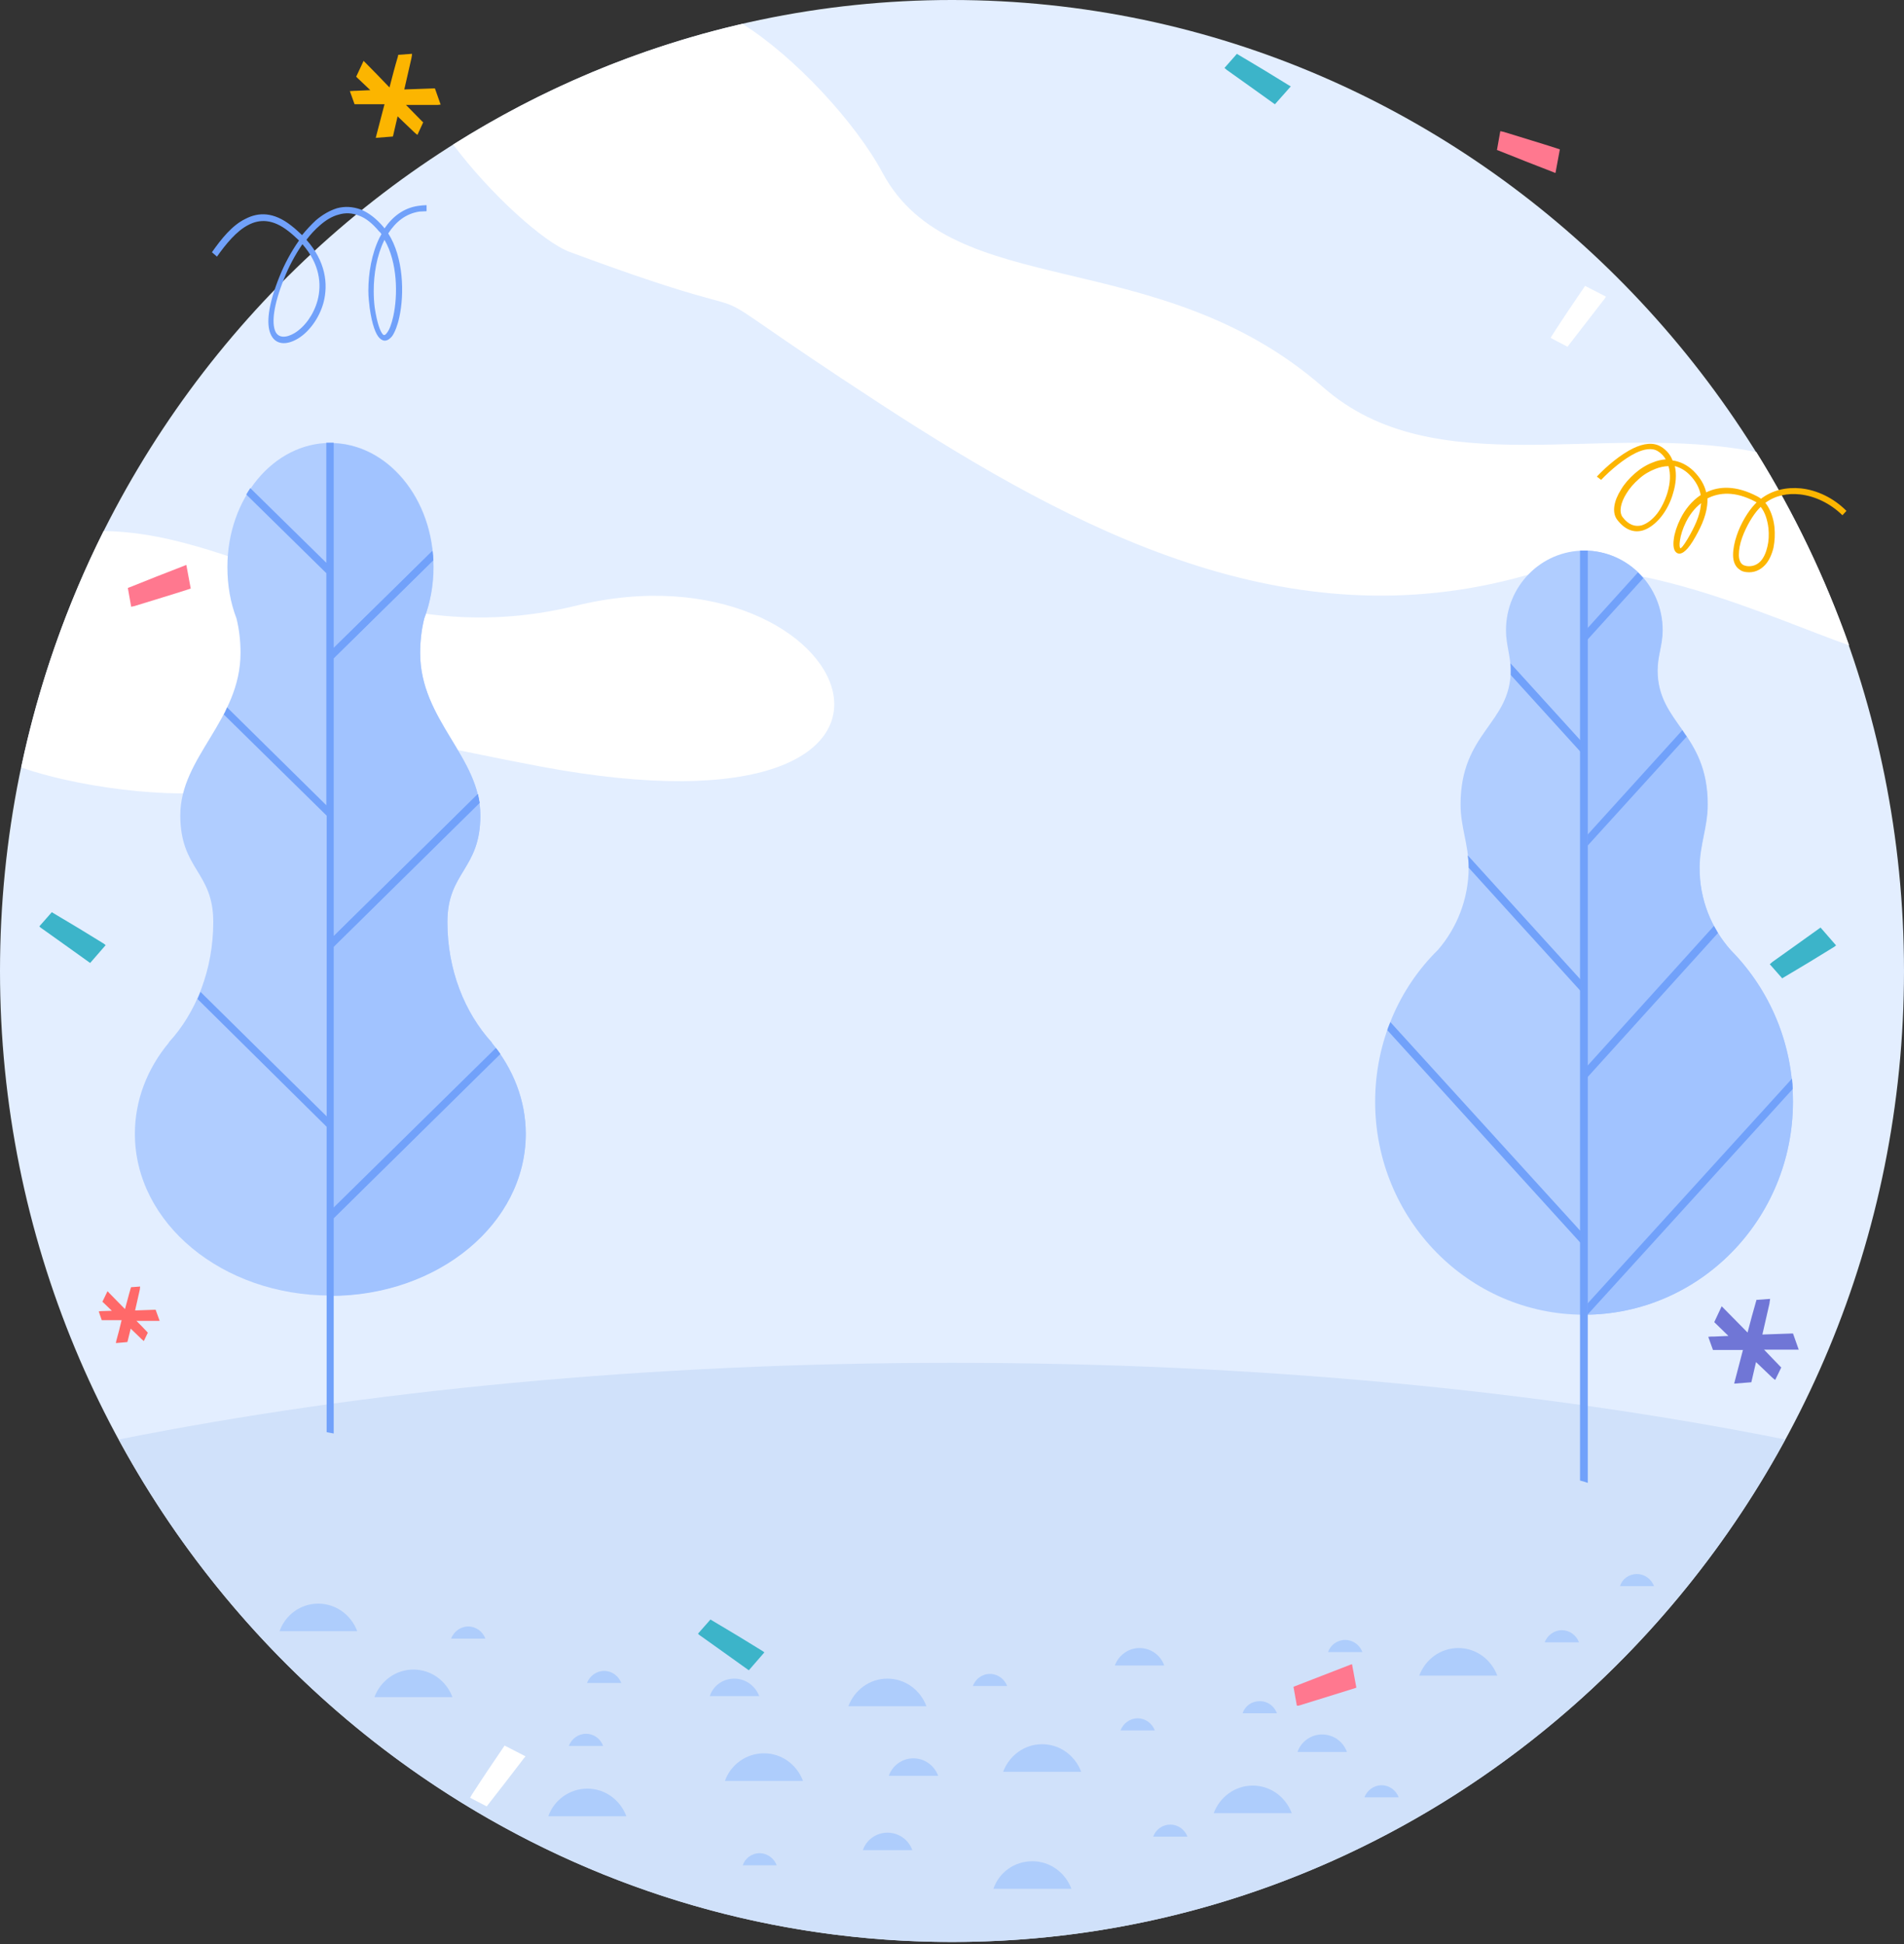 <svg width="566" height="578" viewBox="0 0 566 578" fill="none" xmlns="http://www.w3.org/2000/svg">
<rect x="0" y="0" width="566" height="578" fill="#333333" stroke="none"/>
<g clip-path="url(#clip0_1020_347)">
<path fill-rule="evenodd" clip-rule="evenodd" d="M283 577.398C438.903 577.398 565.999 447.699 565.999 288.699C565.999 129.699 438.903 0 283 0C127.096 0 0 129.699 0 288.699C0 447.699 127.096 577.398 283 577.398Z" fill="#E3EEFF"/>
<path fill-rule="evenodd" clip-rule="evenodd" d="M220.698 7.097C236.198 16.797 254.301 36.398 262.303 51.295C283.1 90.196 344.205 72.093 393.399 115.195C426.5 144.194 476.397 125.297 522.103 134.394C533.301 152.397 542.498 171.596 549.705 191.891C526.505 183.689 482.307 162.891 453.508 171.093C383.105 190.996 320.211 158.196 261.709 120.09C191.306 74.193 244.41 102.791 169.312 74.888C161.713 72.084 145.811 57.789 134.713 42.983C160.809 26.488 189.817 14.185 220.717 7.088L220.698 7.097ZM30.799 157.895C19.802 179.898 11.499 203.491 6.302 228.197C27.2 235.395 57.104 237.596 67.599 234.6C128.694 216.999 101.595 216.698 160.096 227.796C295.394 253.397 254.493 159.594 171.194 180.099C111.194 194.795 73.892 158.397 30.79 157.895H30.799Z" fill="white"/>
<path fill-rule="evenodd" clip-rule="evenodd" d="M283 577.398C389.399 577.398 482.398 516.996 530.698 427.997C458.094 413.493 373.396 405.199 283 405.199C192.603 405.199 107.897 413.502 35.302 427.997C83.601 516.996 176.601 577.398 283 577.398Z" fill="#D0E1FA"/>
<path fill-rule="evenodd" clip-rule="evenodd" d="M514.595 282.597C526.295 294.498 532.99 310.601 532.99 327.599C532.99 362.499 505.187 390.896 470.89 390.896C436.593 390.896 408.79 362.499 408.79 327.599C408.79 309.898 415.886 293.795 427.486 282.396C433.085 275.893 436.584 267.298 436.584 257.899C436.584 251.195 434.181 245.898 434.181 239.203C434.181 217.702 449.078 215.199 449.078 199.306C449.078 195.105 447.681 191.707 447.681 187.405C447.681 174.307 458.084 163.703 470.981 163.703C483.878 163.703 494.281 174.307 494.281 187.405C494.281 191.707 492.783 195.105 492.783 199.306C492.783 215.208 507.681 217.802 507.681 239.203C507.681 245.907 505.278 251.305 505.278 257.899C505.178 267.499 508.777 276.103 514.576 282.597H514.595Z" fill="#B0CDFF"/>
<path fill-rule="evenodd" clip-rule="evenodd" d="M514.595 282.598C526.295 294.5 532.99 310.602 532.99 327.6C532.99 362.5 505.187 390.897 470.89 390.897V163.695C483.786 163.695 494.19 174.3 494.19 187.397C494.19 191.699 492.692 195.097 492.692 199.299C492.692 215.2 507.589 217.794 507.589 239.195C507.589 245.899 505.187 251.297 505.187 257.892C505.187 267.491 508.786 276.095 514.585 282.589L514.595 282.598Z" fill="#A1C3FF"/>
<path fill-rule="evenodd" clip-rule="evenodd" d="M471.995 440.903V163.703H469.693V440.2C470.497 440.401 471.191 440.601 471.995 440.903Z" fill="#71A1FA"/>
<path fill-rule="evenodd" clip-rule="evenodd" d="M471.803 251.598L501.406 218.999C500.903 218.397 500.501 217.702 500.109 217.1L471.913 248.2V251.598H471.812H471.803Z" fill="#71A1FA"/>
<path fill-rule="evenodd" clip-rule="evenodd" d="M471.803 320.403L510.704 277.402C510.302 276.698 509.9 276.004 509.507 275.301L471.803 316.996V320.394V320.403Z" fill="#71A1FA"/>
<path fill-rule="evenodd" clip-rule="evenodd" d="M471.904 390.896L532.908 323.799C532.908 322.703 532.807 321.699 532.707 320.703L471.904 387.599V390.896Z" fill="#71A1FA"/>
<path fill-rule="evenodd" clip-rule="evenodd" d="M471.803 371.698L412.406 306.301C412.607 305.497 413.009 304.702 413.311 303.898L471.812 368.2V371.698H471.803Z" fill="#71A1FA"/>
<path fill-rule="evenodd" clip-rule="evenodd" d="M471.803 296.8L436.602 258V257.899C436.602 256.703 436.501 255.497 436.3 254.301L471.803 293.402V296.8Z" fill="#71A1FA"/>
<path fill-rule="evenodd" clip-rule="evenodd" d="M471.803 225.704L449.106 200.705C449.106 200.203 449.106 199.801 449.106 199.308C449.106 198.604 449.106 197.91 449.005 197.207L471.803 222.307V225.704Z" fill="#71A1FA"/>
<path fill-rule="evenodd" clip-rule="evenodd" d="M471.803 190.301L488.5 171.906C487.997 171.303 487.504 170.81 486.901 170.207L471.803 186.904V190.301Z" fill="#71A1FA"/>
<path fill-rule="evenodd" clip-rule="evenodd" d="M98.197 385.196C66.101 385.196 40.097 363.696 40.097 337.098C40.097 327.097 43.796 317.698 50.199 309.998V309.898C58.301 301.102 63.397 288.297 63.397 274.094C63.397 259.096 53.597 258.594 53.597 242.39C53.597 224.991 71.499 214.195 71.499 194.091C71.499 190.492 71.097 187.095 70.302 183.889C68.503 179.185 67.599 174.088 67.599 168.59C67.599 148.194 81.299 131.689 98.197 131.689C115.094 131.689 128.895 148.185 128.895 168.59C128.895 174.088 127.9 179.285 126.091 183.889C125.288 187.186 124.895 190.593 124.895 194.091C124.895 214.094 142.797 224.991 142.797 242.39C142.797 258.493 132.996 259.087 132.996 274.094C132.996 288.297 138.093 300.992 146.195 309.898V309.998C152.497 317.698 156.297 326.996 156.297 337.098C156.196 363.696 130.293 385.196 98.197 385.196Z" fill="#B0CDFF"/>
<path fill-rule="evenodd" clip-rule="evenodd" d="M98.197 131.801C115.094 131.801 128.795 148.296 128.795 168.701C128.795 174.2 127.799 179.397 126.091 184C125.287 187.297 124.895 190.704 124.895 194.202C124.895 214.205 142.797 225.102 142.797 242.502C142.797 258.604 132.996 259.198 132.996 274.205C132.996 288.408 138.093 301.104 146.195 310.009V310.11C152.497 317.809 156.296 327.107 156.296 337.209C156.296 363.807 130.293 385.308 98.197 385.308V131.81V131.801Z" fill="#A1C3FF"/>
<path d="M99.202 131.8V192.704L128.503 163.805C128.603 164.709 128.704 165.705 128.704 166.609L99.202 195.709V278.306L142.002 236.108C142.203 237.012 142.304 237.807 142.505 238.711L99.202 281.411V359.212L147.4 311.717C147.903 312.219 148.305 312.913 148.697 313.416L99.202 362.217V426.217C98.498 426.117 97.804 425.916 97.101 425.815V335.017L58.703 297.021C59.004 296.317 59.306 295.623 59.607 294.92L97.11 331.921V242.52L66.512 212.424C66.914 211.821 67.215 211.027 67.508 210.323L97.01 239.423V170.427L73.207 147.026C73.609 146.323 74.011 145.729 74.403 145.127L97 167.331V131.627H99.202V131.828V131.8Z" fill="#71A1FA"/>
<path d="M98.197 240.501L99.001 241.204L98.197 242.008V240.51V240.501ZM128.594 163.805C128.694 164.709 128.795 165.705 128.795 166.609L98.891 196.01L98.087 195.206V193.709L128.585 163.805H128.594ZM142.094 236.107C142.294 237.012 142.395 237.806 142.596 238.71L99.001 281.712L98.197 280.908V279.41L142.094 236.107ZM147.391 311.607C147.893 312.109 148.295 312.803 148.688 313.306L98.891 362.409L98.087 361.605V360.107L147.391 311.607ZM98.188 334.405V332.907L98.991 333.61L98.188 334.414V334.405ZM98.188 170.107V168.609L98.991 169.312L98.188 170.116V170.107Z" fill="#71A1FA"/>
<path fill-rule="evenodd" clip-rule="evenodd" d="M306.903 553.395C312.2 553.395 316.703 556.792 318.502 561.597H295.303C297.002 556.701 301.505 553.395 306.903 553.395Z" fill="#AECDFC"/>
<path fill-rule="evenodd" clip-rule="evenodd" d="M347.904 542.498C350.206 542.498 352.206 543.996 353.001 546.097H342.798C343.602 543.896 345.602 542.498 347.895 542.498H347.904Z" fill="#AECDFC"/>
<path fill-rule="evenodd" clip-rule="evenodd" d="M338.697 489.998C342.095 489.998 345 492.099 346.096 495.195H331.399C332.495 492.199 335.4 489.998 338.697 489.998Z" fill="#AECDFC"/>
<path fill-rule="evenodd" clip-rule="evenodd" d="M309.798 518.596C315.096 518.596 319.599 521.993 321.398 526.798H298.198C299.998 521.993 304.501 518.596 309.798 518.596Z" fill="#AECDFC"/>
<path fill-rule="evenodd" clip-rule="evenodd" d="M263.801 499.096C269.098 499.096 273.601 502.493 275.4 507.298H252.201C254 502.493 258.503 499.096 263.801 499.096Z" fill="#AECDFC"/>
<path fill-rule="evenodd" clip-rule="evenodd" d="M338.195 510.896C340.497 510.896 342.497 512.394 343.292 514.495H333.089C333.893 512.394 335.893 510.896 338.186 510.896H338.195Z" fill="#AECDFC"/>
<path fill-rule="evenodd" clip-rule="evenodd" d="M294.298 497.697C296.6 497.697 298.6 499.195 299.395 501.296H289.192C289.996 499.195 291.896 497.697 294.289 497.697H294.298Z" fill="#AECDFC"/>
<path fill-rule="evenodd" clip-rule="evenodd" d="M227.101 521.299C232.399 521.299 236.902 524.697 238.701 529.501H215.501C217.2 524.697 221.804 521.299 227.101 521.299Z" fill="#AECDFC"/>
<path fill-rule="evenodd" clip-rule="evenodd" d="M271.5 522.797C274.898 522.797 277.702 524.898 278.899 527.994H264.202C265.298 524.898 268.203 522.797 271.5 522.797Z" fill="#AECDFC"/>
<path fill-rule="evenodd" clip-rule="evenodd" d="M263.801 544.9C267.198 544.9 270.103 547.001 271.199 550.097H256.503C257.498 547.102 260.403 544.9 263.801 544.9Z" fill="#AECDFC"/>
<path fill-rule="evenodd" clip-rule="evenodd" d="M218.296 499.096C221.594 499.096 224.498 501.196 225.695 504.293H210.999C211.994 501.196 214.899 499.096 218.296 499.096Z" fill="#AECDFC"/>
<path fill-rule="evenodd" clip-rule="evenodd" d="M122.904 496.4C128.201 496.4 132.704 499.798 134.503 504.603H111.304C113.103 499.798 117.606 496.4 122.904 496.4Z" fill="#AECDFC"/>
<path fill-rule="evenodd" clip-rule="evenodd" d="M174.199 515.5C176.601 515.5 178.501 516.998 179.295 519.099H169.093C169.897 516.998 171.897 515.5 174.189 515.5H174.199Z" fill="#AECDFC"/>
<path fill-rule="evenodd" clip-rule="evenodd" d="M374.502 505.799C376.904 505.799 378.804 507.297 379.598 509.398H369.396C370.099 507.196 372.099 505.799 374.492 505.799H374.502Z" fill="#AECDFC"/>
<path fill-rule="evenodd" clip-rule="evenodd" d="M174.601 531.803C179.898 531.803 184.401 535.2 186.2 540.005H163.001C164.7 535.2 169.303 531.803 174.601 531.803Z" fill="#AECDFC"/>
<path fill-rule="evenodd" clip-rule="evenodd" d="M94.598 476.799C99.896 476.799 104.398 480.197 106.198 485.001H83.099C84.797 480.197 89.3 476.799 94.598 476.799Z" fill="#AECDFC"/>
<path fill-rule="evenodd" clip-rule="evenodd" d="M392.997 515.699C396.395 515.699 399.3 517.8 400.396 520.896H385.699C386.796 517.8 389.7 515.699 392.997 515.699Z" fill="#AECDFC"/>
<path fill-rule="evenodd" clip-rule="evenodd" d="M372.401 530.898C377.698 530.898 382.201 534.296 384 539.101H360.801C362.6 534.296 367.103 530.898 372.401 530.898Z" fill="#AECDFC"/>
<path fill-rule="evenodd" clip-rule="evenodd" d="M433.496 489.998C438.794 489.998 443.297 493.396 445.096 498.2H421.896C423.696 493.396 428.199 489.998 433.496 489.998Z" fill="#AECDFC"/>
<path fill-rule="evenodd" clip-rule="evenodd" d="M225.795 551.002C228.097 551.002 230.097 552.5 230.892 554.601H220.79C221.493 552.5 223.493 551.002 225.786 551.002H225.795Z" fill="#AECDFC"/>
<path fill-rule="evenodd" clip-rule="evenodd" d="M179.597 496.803C181.898 496.803 183.899 498.301 184.693 500.401H174.491C175.295 498.301 177.295 496.803 179.588 496.803H179.597Z" fill="#AECDFC"/>
<path fill-rule="evenodd" clip-rule="evenodd" d="M399.902 487.596C402.204 487.596 404.204 489.094 404.999 491.194H394.797C395.5 489.094 397.5 487.596 399.893 487.596H399.902Z" fill="#AECDFC"/>
<path fill-rule="evenodd" clip-rule="evenodd" d="M464.295 484.699C466.597 484.699 468.597 486.197 469.392 488.298H459.189C459.993 486.197 461.994 484.699 464.286 484.699H464.295Z" fill="#AECDFC"/>
<path fill-rule="evenodd" clip-rule="evenodd" d="M486.6 468.004C488.901 468.004 490.902 469.502 491.696 471.603H481.594C482.197 469.502 484.198 468.004 486.591 468.004H486.6Z" fill="#AECDFC"/>
<path fill-rule="evenodd" clip-rule="evenodd" d="M410.699 530.799C413 530.799 415.001 532.297 415.795 534.398H405.593C406.397 532.297 408.397 530.799 410.689 530.799H410.699Z" fill="#AECDFC"/>
<path fill-rule="evenodd" clip-rule="evenodd" d="M139.198 483.596C141.5 483.596 143.5 485.094 144.295 487.194H134.092C134.896 485.094 136.896 483.596 139.189 483.596H139.198Z" fill="#AECDFC"/>
<path fill-rule="evenodd" clip-rule="evenodd" d="M105.58 27.006L110.083 26.805L106.183 23.106C106.082 23.006 105.982 22.905 105.882 22.805L108.083 18.101C108.284 18.302 108.485 18.503 108.686 18.704C111.088 21.106 113.389 23.508 115.783 26.001C116.586 22.905 117.381 19.8 118.285 16.804C118.285 16.603 118.386 16.502 118.386 16.301L122.487 16C122.487 16.402 122.386 16.804 122.286 17.398L120.185 26.595C123.09 26.495 125.985 26.394 128.789 26.294C128.889 26.294 129.09 26.294 129.291 26.294L130.99 31.098C130.689 31.098 130.488 31.198 130.086 31.198C126.99 31.198 123.884 31.198 120.687 31.198C122.286 32.797 123.884 34.496 125.492 36.094C125.592 36.195 125.793 36.295 125.793 36.396L124.094 40.095C123.793 39.894 123.391 39.592 122.998 39.191L118.194 34.587L116.897 40.186C116.897 40.287 116.796 40.487 116.796 40.588L111.7 40.99C111.8 40.789 111.8 40.487 111.901 40.186C112.704 37.09 113.499 34.085 114.303 30.988C111.499 30.988 108.704 30.988 105.9 30.988C105.699 30.988 105.598 30.988 105.397 30.988L104 27.088C104.603 27.088 104.996 26.988 105.598 26.988L105.58 27.006Z" fill="#FCB500"/>
<path fill-rule="evenodd" clip-rule="evenodd" d="M63 75.002C65.804 71.001 69.001 67.001 72.901 65.101C76.901 63 81.404 63 86.602 67.101C87.798 68.006 88.803 69.001 89.798 69.905C91.095 68.307 92.502 66.809 93.899 65.503C95.9 63.804 98.001 62.598 100.202 61.904C102.503 61.301 104.805 61.402 107.299 62.306C109.5 63.21 111.802 64.909 114.003 67.503C114.103 67.604 114.204 67.805 114.304 67.905C116.706 64.407 120.004 61.804 124.406 61.201C125.21 61.1 126.005 61 126.808 61V62.799C126.105 62.799 125.411 62.9 124.708 62.9C120.606 63.503 117.611 65.996 115.409 69.403C120.013 76.6 120.214 87.506 118.707 94.302C118.204 96.704 117.41 98.704 116.606 99.901C115.409 101.399 114.103 101.8 112.806 100.503C111.71 99.407 110.605 96.603 109.902 91.607C109.701 90.009 109.5 88.209 109.5 86.41C109.5 81.213 110.495 75.413 112.797 70.709C112.998 70.307 113.199 70.006 113.4 69.613C113.199 69.312 112.998 69.01 112.697 68.809C110.696 66.407 108.696 64.809 106.696 64.106C104.696 63.302 102.695 63.201 100.695 63.804C98.695 64.306 96.795 65.503 95.096 67.001C93.698 68.197 92.292 69.704 91.095 71.303C96.795 77.706 97.599 84.401 96.192 89.899C94.895 94.704 91.79 98.695 88.693 100.595C85.296 102.696 81.797 102.696 80.391 99.197C79.194 96.293 79.587 90.895 83.094 82.199C84.492 78.701 86.492 74.901 88.894 71.504C87.899 70.6 86.894 69.604 85.697 68.7C81.094 65.101 77.194 65.101 73.796 66.9C70.298 68.7 67.192 72.499 64.498 76.299L63 75.002ZM94.402 89.305C95.699 84.41 95.005 78.409 89.899 72.609C87.698 75.806 85.798 79.414 84.501 82.711C81.204 90.913 80.802 95.909 81.797 98.412C82.701 100.613 85.094 100.513 87.597 99.015C90.502 97.215 93.196 93.717 94.402 89.315V89.305ZM116.898 94.11C118.296 87.808 118.195 78.007 114.295 71.312L114.195 71.513C111.993 76.016 111.098 81.514 111.098 86.51C111.098 88.209 111.199 90.009 111.4 91.507C112.103 96.11 112.998 98.503 113.802 99.407C114.103 99.809 114.606 99.608 114.998 99.005C115.802 98.01 116.396 96.302 116.898 94.11Z" fill="#71A1FA"/>
<path fill-rule="evenodd" clip-rule="evenodd" d="M446.991 39.21C452.389 40.909 457.888 42.507 463.395 44.307C463.496 44.307 463.596 44.407 463.697 44.407L462.4 51.404C462.199 51.404 461.998 51.303 461.797 51.203C456.298 49.102 450.8 46.901 445.301 44.7C445.201 44.7 445 44.599 445 44.599L445.996 39C446.297 39.1 446.598 39.1 446.991 39.201V39.21Z" fill="#FF788F"/>
<path fill-rule="evenodd" clip-rule="evenodd" d="M39.991 180.194C45.389 178.495 50.888 176.896 56.395 175.097C56.496 175.097 56.596 174.996 56.697 174.996L55.4 168C55.199 168 54.998 168.1 54.797 168.201C49.298 170.302 43.8 172.503 38.301 174.704C38.201 174.704 38.1 174.805 38 174.805L38.996 180.404C39.297 180.303 39.598 180.303 39.991 180.203V180.194Z" fill="#FF788F"/>
<path fill-rule="evenodd" clip-rule="evenodd" d="M12.504 276.105C17.108 279.402 21.802 282.708 26.506 286.106C26.607 286.207 26.707 286.207 26.808 286.307L31.411 281.009C31.311 280.909 31.11 280.809 30.909 280.608C25.912 277.511 20.807 274.406 15.71 271.41C15.61 271.309 15.509 271.309 15.409 271.209L11.71 275.411C11.91 275.712 12.212 275.913 12.513 276.114L12.504 276.105Z" fill="#3CB4C9"/>
<path fill-rule="evenodd" clip-rule="evenodd" d="M208.304 486.407C212.907 489.705 217.602 493.011 222.306 496.409C222.406 496.509 222.507 496.509 222.607 496.61L227.211 491.312C227.11 491.212 226.909 491.011 226.708 490.91C221.712 487.814 216.606 484.709 211.51 481.713C211.409 481.612 211.309 481.612 211.208 481.512L207.509 485.713C207.71 486.015 208.012 486.216 208.313 486.417L208.304 486.407Z" fill="#3CB4C9"/>
<path fill-rule="evenodd" clip-rule="evenodd" d="M364.694 20.795C369.298 24.093 373.992 27.399 378.696 30.797C378.797 30.897 378.897 30.897 378.998 30.998L383.701 25.7C383.601 25.6 383.4 25.499 383.199 25.399C378.203 22.302 373.097 19.197 368.001 16.201C367.9 16.101 367.8 16.101 367.699 16L364 20.201C364.1 20.302 364.402 20.503 364.703 20.804L364.694 20.795Z" fill="#3CB4C9"/>
<path fill-rule="evenodd" clip-rule="evenodd" d="M474.699 141.701C477.694 138.504 481.796 135.097 485.495 133.297C488.591 131.8 491.596 131.398 493.898 132.896C495.496 133.891 496.601 135.298 497.195 136.896C499.396 137.198 501.497 138.193 503.397 139.993C505.498 142.093 506.694 144.194 507.196 146.395C511.097 144.495 516.093 144.295 522.395 147.592C522.797 147.793 523.098 147.994 523.491 148.295C526.889 145.692 531.09 144.797 535.292 145.199C540.188 145.701 545.092 148.103 548.792 151.802L548.892 151.903L547.695 153.2L547.595 153.099C544.097 149.702 539.594 147.5 535.091 146.998C531.392 146.596 527.793 147.3 524.788 149.501C526.286 151.401 527.19 154.004 527.492 156.698C527.693 158.799 527.592 160.9 527.19 162.9C526.688 164.9 525.893 166.7 524.688 167.997C523.29 169.494 521.39 170.399 519.089 170.097C518.285 169.997 517.691 169.796 517.189 169.394C515.791 168.49 515.188 166.891 515.188 164.992C515.188 163.293 515.59 161.192 516.285 159.192C517.481 155.593 519.682 151.994 521.683 149.893L521.783 149.793C521.884 149.693 522.084 149.492 522.185 149.391C521.984 149.291 521.884 149.19 521.683 149.09C515.782 145.993 511.078 146.386 507.58 148.185C507.58 148.889 507.58 149.583 507.48 150.286C507.078 153.784 505.379 157.383 503.178 160.982C501.177 164.179 499.579 165.083 498.474 164.38C497.57 163.877 497.277 162.279 497.57 160.279C497.77 158.58 498.474 156.378 499.57 154.177C500.867 151.574 502.867 148.98 505.571 147.181C505.169 145.08 504.173 143.08 502.173 141.079C500.876 139.782 499.369 138.979 497.871 138.577C498.474 141.079 498.172 143.975 497.369 146.578C496.665 149.181 495.368 151.675 493.87 153.574C492.272 155.575 490.372 157.073 488.472 157.675C485.869 158.479 483.175 157.675 480.773 154.579C479.074 152.378 479.777 148.88 481.869 145.582C482.864 143.883 484.271 142.285 485.97 140.778C487.568 139.381 489.468 138.175 491.368 137.481C492.564 136.978 493.87 136.677 495.167 136.577C494.665 135.672 493.87 134.777 492.866 134.174C491.167 133.078 488.765 133.471 486.262 134.677C482.764 136.376 478.864 139.673 475.959 142.678L474.662 141.682L474.699 141.701ZM495.697 146.404C496.501 143.701 496.693 141.006 495.999 138.604C494.702 138.604 493.395 138.906 492.098 139.408C490.299 140.111 488.6 141.107 487.203 142.404C485.705 143.701 484.399 145.208 483.504 146.706C481.805 149.409 481.202 152.104 482.307 153.702C484.106 156.104 486.107 156.698 488.006 156.205C489.605 155.703 491.203 154.506 492.61 152.707C493.907 151.008 495.012 148.706 495.706 146.404H495.697ZM505.598 150.305C505.598 150.003 505.699 149.802 505.699 149.601C503.698 151.099 502.2 153.2 501.196 155.2C500.2 157.2 499.597 159.201 499.396 160.699C499.195 161.996 499.296 162.799 499.497 163C499.698 163.101 500.401 162.398 501.698 160.196C503.698 156.799 505.297 153.392 505.598 150.295V150.305ZM525.701 157.009C525.4 154.606 524.706 152.305 523.4 150.706C523.299 150.807 523.098 151.008 522.998 151.108L522.897 151.209C521.098 153.109 519.098 156.506 517.901 159.813C517.198 161.713 516.906 163.512 516.906 165.01C516.906 166.307 517.308 167.412 518.102 167.914C518.404 168.115 518.805 168.216 519.299 168.316C520.998 168.517 522.395 167.914 523.4 166.818C524.395 165.722 524.998 164.215 525.4 162.516C525.802 160.918 525.902 158.918 525.701 157.018V157.009Z" fill="#FCB500"/>
<path fill-rule="evenodd" clip-rule="evenodd" d="M461.393 99.705C464.489 94.901 467.695 90.106 470.992 85.301C471.093 85.201 471.093 85.1 471.193 85L477.395 88.197C477.295 88.398 477.194 88.498 477.094 88.699C473.495 93.403 469.796 98.098 466.197 102.802C466.097 102.902 465.996 103.003 465.996 103.103L461 100.5C461 100.299 461.201 99.998 461.402 99.696L461.393 99.705Z" fill="white"/>
<path fill-rule="evenodd" clip-rule="evenodd" d="M509.297 397.4L513.8 397.2L509.9 393.4C509.799 393.299 509.699 393.199 509.598 393.098L511.8 388.395C512.001 388.596 512.202 388.796 512.403 388.997C514.805 391.4 517.106 393.802 519.499 396.195C520.303 393.098 521.098 390.093 522.002 386.997C522.103 386.796 522.103 386.696 522.103 386.495L526.204 386.193C526.103 386.595 526.103 386.997 526.003 387.591L523.902 396.788C526.806 396.688 529.702 396.588 532.506 396.487C532.707 396.487 532.807 396.487 533.008 396.487L534.707 401.291C534.506 401.291 534.205 401.291 533.803 401.291C530.707 401.291 527.601 401.291 524.404 401.291C526.003 402.99 527.601 404.589 529.209 406.288C529.309 406.388 529.41 406.489 529.51 406.589L527.711 410.288C527.409 410.087 527.007 409.786 526.615 409.384L522.011 404.981L520.714 410.58C520.714 410.681 520.614 410.882 520.614 410.982L515.517 411.384C515.618 411.183 515.618 410.882 515.718 410.58C516.522 407.484 517.316 404.479 518.12 401.383C515.316 401.383 512.521 401.383 509.717 401.383C509.516 401.383 509.416 401.383 509.215 401.383L507.817 397.483C508.32 397.382 508.822 397.382 509.315 397.382L509.297 397.4Z" fill="#7076D6"/>
<path fill-rule="evenodd" clip-rule="evenodd" d="M386.503 506.996C391.901 505.297 397.4 503.599 402.907 501.9C403.008 501.799 403.108 501.799 403.209 501.799L401.912 494.803C401.711 494.903 401.51 494.903 401.309 495.004C395.81 497.104 390.312 499.306 384.813 501.406C384.713 501.507 384.612 501.507 384.512 501.507L385.508 507.106C385.809 507.206 386.11 507.106 386.503 507.005V506.996Z" fill="#FF788F"/>
<path fill-rule="evenodd" clip-rule="evenodd" d="M140.203 533.703C143.299 528.899 146.505 524.104 149.802 519.299C149.903 519.199 149.903 519.099 150.003 518.998L156.205 522.195C156.105 522.396 156.004 522.496 155.803 522.697C152.205 527.401 148.606 532.096 144.907 536.8C144.806 536.9 144.706 537.001 144.706 537.101L139.71 534.498C139.911 534.398 140.011 533.996 140.212 533.694L140.203 533.703Z" fill="white"/>
<path fill-rule="evenodd" clip-rule="evenodd" d="M526.898 285.995C531.501 282.698 536.196 279.392 540.9 275.994C541 275.893 541.101 275.893 541.201 275.793L545.805 281.091C545.704 281.191 545.503 281.291 545.302 281.492C540.306 284.589 535.2 287.694 530.104 290.69C530.003 290.791 529.903 290.791 529.802 290.891L526.103 286.69C526.304 286.489 526.606 286.288 526.907 285.986L526.898 285.995Z" fill="#3CB4C9"/>
<path fill-rule="evenodd" clip-rule="evenodd" d="M30.16 389.828L33.256 389.728L30.653 387.225C30.552 387.125 30.452 387.125 30.452 387.024L31.95 383.928C32.05 384.029 32.251 384.129 32.352 384.33C33.95 385.928 35.548 387.627 37.156 389.226C37.759 387.125 38.252 385.024 38.855 383.024C38.855 382.923 38.955 382.823 38.955 382.722L41.659 382.521C41.659 382.823 41.559 383.024 41.559 383.426L40.161 389.628C42.061 389.527 44.061 389.527 45.961 389.427C46.061 389.427 46.162 389.427 46.262 389.427L47.459 392.724C47.258 392.724 47.157 392.724 46.856 392.724C44.755 392.724 42.654 392.724 40.554 392.724C41.65 393.82 42.755 394.925 43.751 396.021C43.851 396.122 43.851 396.222 43.952 396.222L42.755 398.725C42.554 398.524 42.353 398.423 42.052 398.122L38.855 395.026L37.951 398.725C37.951 398.825 37.85 398.926 37.85 399.026L34.452 399.328C34.452 399.127 34.553 399.026 34.553 398.725C35.156 396.624 35.649 394.624 36.151 392.523C34.252 392.523 32.452 392.523 30.552 392.523C30.452 392.523 30.351 392.523 30.251 392.523L29.347 389.92C29.548 389.92 29.849 389.819 30.15 389.819L30.16 389.828Z" fill="#FF6969"/>
</g>
<defs>
<clipPath id="clip0_1020_347">
<rect width="565.999" height="577.398" fill="white"/>
</clipPath>
</defs>
</svg>
